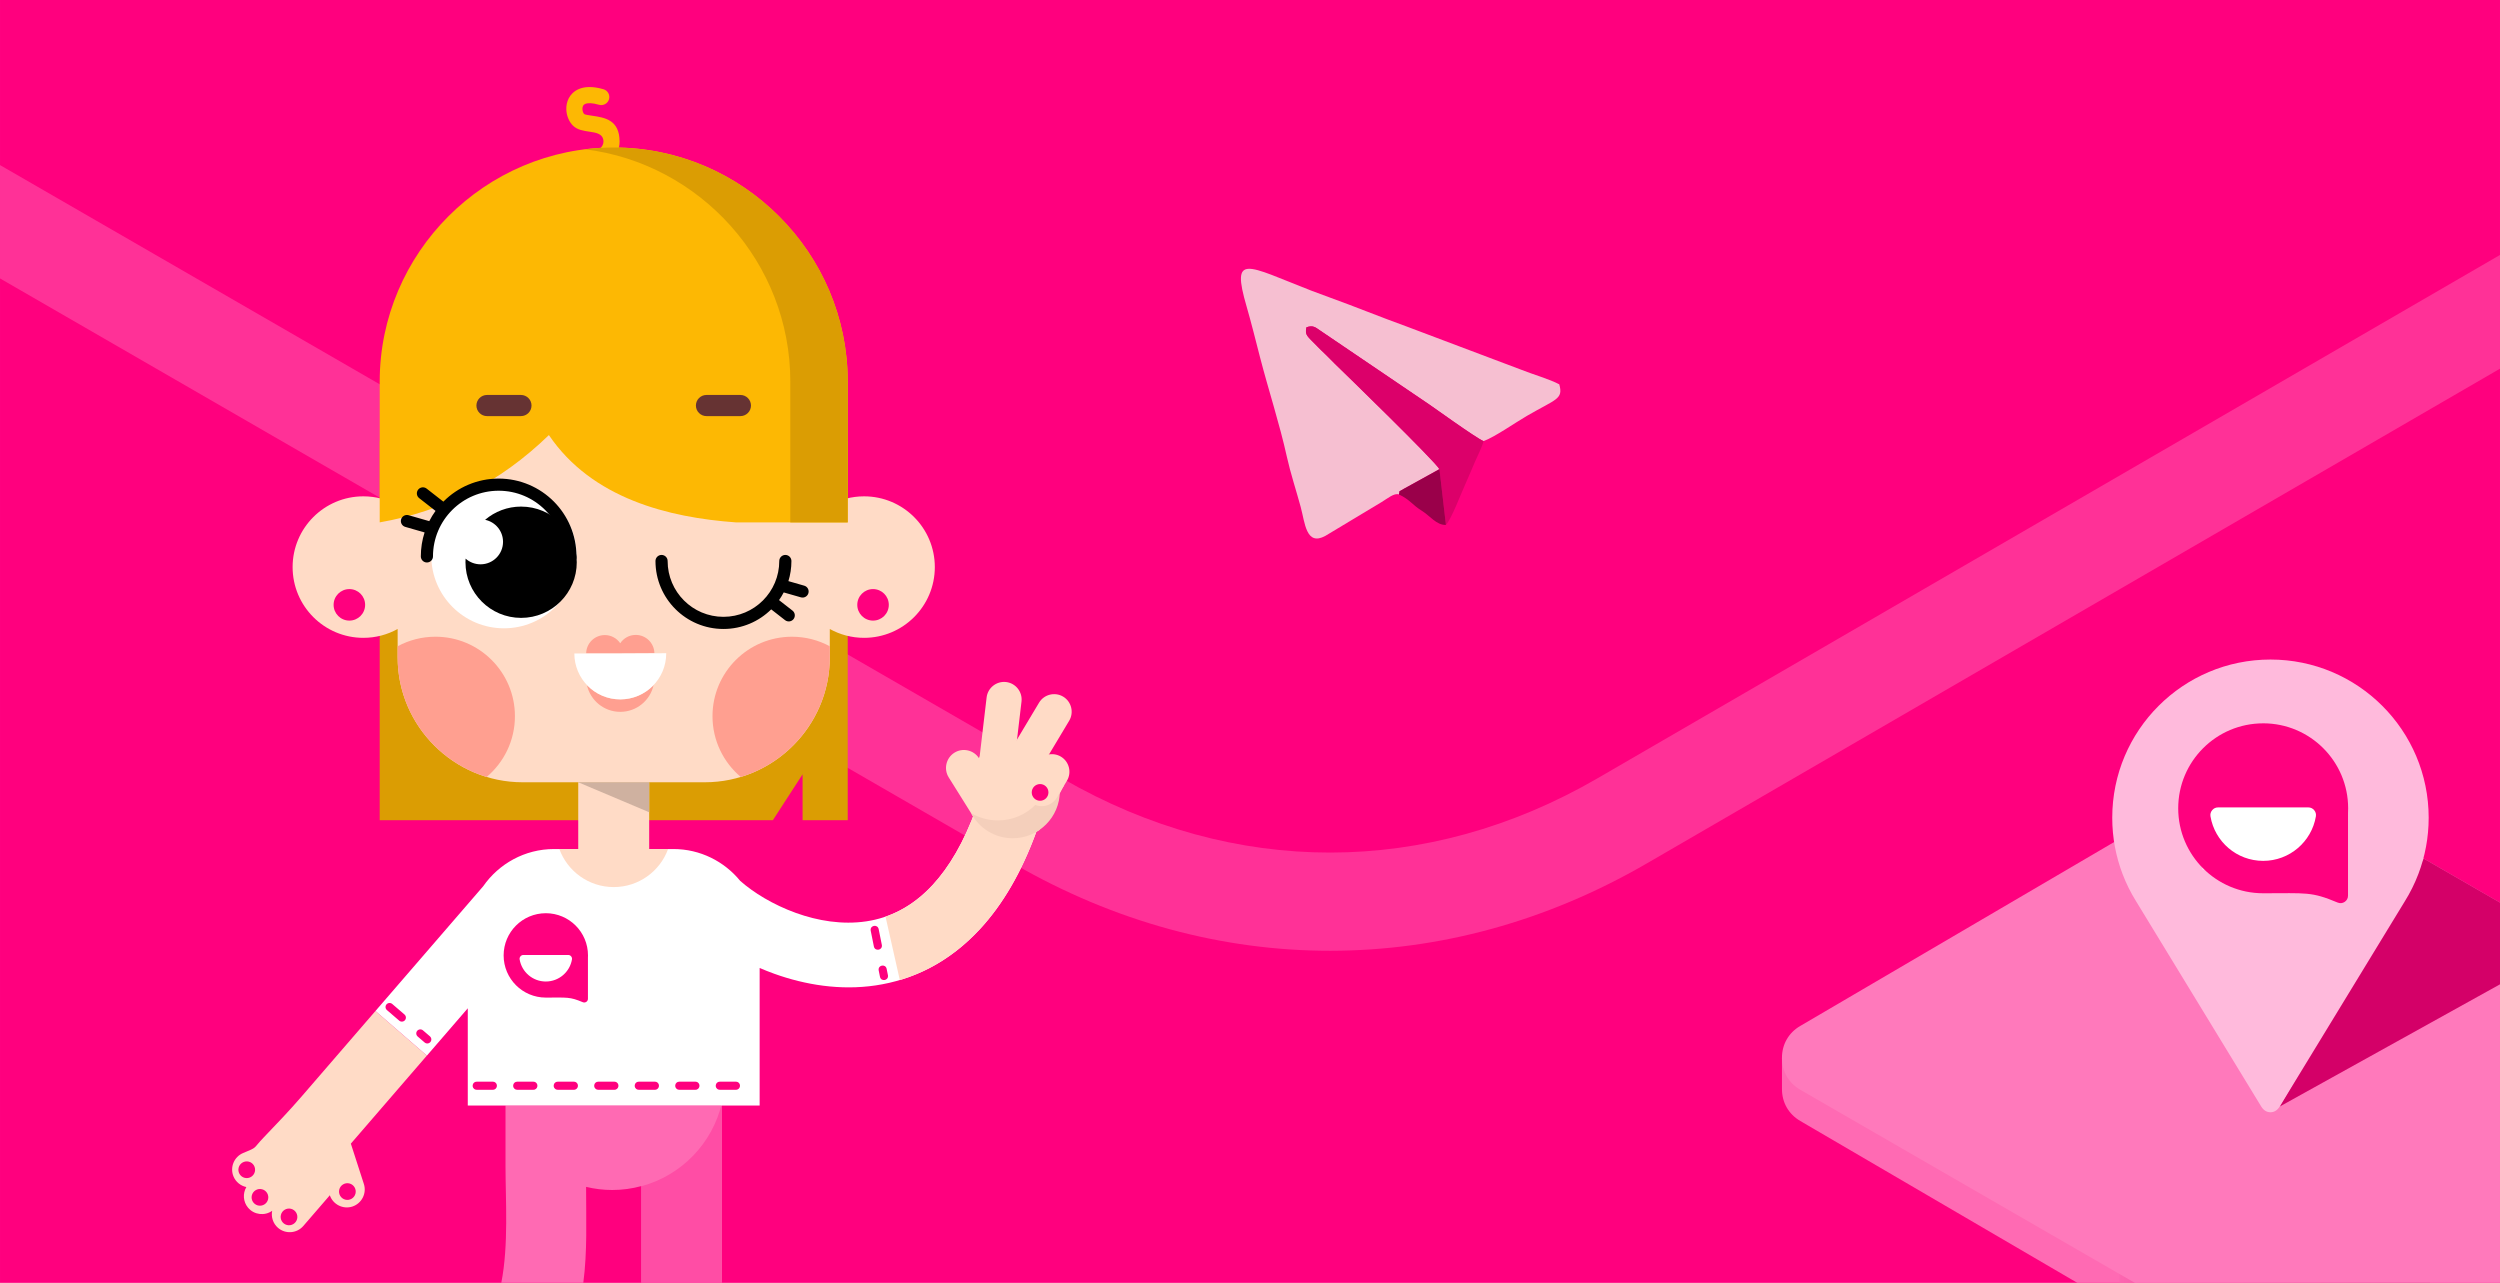 <?xml version="1.0" encoding="UTF-8"?> <svg xmlns="http://www.w3.org/2000/svg" xmlns:xlink="http://www.w3.org/1999/xlink" xmlns:xodm="http://www.corel.com/coreldraw/odm/2003" xml:space="preserve" width="228.247mm" height="117.122mm" version="1.1" style="shape-rendering:geometricPrecision; text-rendering:geometricPrecision; image-rendering:optimizeQuality; fill-rule:evenodd; clip-rule:evenodd" viewBox="0 0 2274.26 1167.01"> <defs> <style type="text/css"> .fil20 {fill:#F6BFD1} .fil11 {fill:black} .fil8 {fill:#663333} .fil22 {fill:#9A004A} .fil12 {fill:#CFB1A0} .fil25 {fill:#D40068} .fil2 {fill:#DB9D03} .fil21 {fill:#DC006A} .fil18 {fill:#F4CFBB} .fil6 {fill:#FDB803} .fil13 {fill:#FF007E} .fil0 {fill:#FF007E} .fil10 {fill:#FF4DA5} .fil9 {fill:#FF6AB3} .fil24 {fill:#FF79BB} .fil7 {fill:#FF9F90} .fil26 {fill:#FFBADC} .fil3 {fill:#FFDBC6} .fil4 {fill:white} .fil14 {fill:black;fill-rule:nonzero} .fil15 {fill:black;fill-rule:nonzero} .fil5 {fill:#FDB803;fill-rule:nonzero} .fil19 {fill:#FF007E;fill-rule:nonzero} .fil1 {fill:#FF3197;fill-rule:nonzero} .fil17 {fill:#FFDBC6;fill-rule:nonzero} .fil16 {fill:white;fill-rule:nonzero} .fil23 {fill:url(#id0)} </style> <linearGradient id="id0" gradientUnits="userSpaceOnUse" x1="2205.21" y1="1219.57" x2="1917.52" y2="1219.57"> <stop offset="0" style="stop-opacity:1; stop-color:#BA005C"></stop> <stop offset="1" style="stop-opacity:1; stop-color:#FF6AB3"></stop> </linearGradient> </defs> <g id="Слой_x0020_1">  <rect class="fil0" width="2274.26" height="1167.01"></rect> <path class="fil1" d="M-0 150.17l967.25 558.44c77.48,44.73 160.4,67.06 243.11,66.98 82.54,-0.08 165.35,-22.58 242.79,-67.49l821.11 -476.17 0 103.44 -776.26 450.16c-91.11,52.84 -189.23,79.31 -287.64,79.4 -98.24,0.09 -196.34,-26.2 -287.61,-78.89l-922.75 -532.75 0 -103.12z"></path> <g id="_1993560538368"> <polygon class="fil2" points="345.41,401.39 771.18,401.39 771.18,746.16 730.11,746.16 730.11,704.39 703.06,746.16 345.41,746.16 "></polygon> <path class="fil3" d="M475.38 276.32l165.83 0c62.51,0 113.66,51.14 113.66,113.65l0 69.6c9.24,-5.12 19.86,-8.05 31.18,-8.05 35.55,0 64.36,28.82 64.36,64.36 0,35.55 -28.82,64.36 -64.36,64.36 -11.31,0 -21.94,-2.92 -31.18,-8.05l0 25.78c0,62.51 -51.15,113.66 -113.66,113.66l-165.83 0c-62.51,0 -113.65,-51.15 -113.65,-113.66l0 -25.78c-9.24,5.12 -19.87,8.05 -31.18,8.05 -35.55,0 -64.36,-28.82 -64.36,-64.36 0,-35.55 28.82,-64.36 64.36,-64.36 11.31,0 21.94,2.92 31.18,8.05l0 -69.6c0,-62.51 51.14,-113.65 113.65,-113.65z"></path> <polygon class="fil3" points="526.03,711.64 590.56,711.64 590.56,772.37 526.03,772.37 "></polygon> <path class="fil4" d="M458.46 439.31c36.52,0 66.13,29.61 66.13,66.13 0,36.52 -29.61,66.13 -66.13,66.13 -36.52,0 -66.13,-29.61 -66.13,-66.13 0,-36.52 29.61,-66.13 66.13,-66.13z"></path> <path class="fil5" d="M549 81.2c3.9,1.13 6.14,5.2 5.01,9.1 -1.13,3.9 -5.2,6.14 -9.1,5.01 -6.22,-1.81 -10.24,-1.78 -12.66,-0.71 -0.87,0.38 -1.45,0.96 -1.8,1.61 -0.46,0.86 -0.64,1.9 -0.6,2.97 0.06,1.94 0.69,3.7 1.61,4.56 0.62,0.58 3.69,1.03 7,1.51 11.72,1.71 25.13,3.67 25.19,23.65 0,1.77 -0.21,3.48 -0.61,5.1 -1.4,5.67 -5.06,10.6 -9.58,14.07 -4.49,3.45 -10.05,5.55 -15.25,5.56 -1.53,0 -3.02,-0.16 -4.44,-0.51 -3.94,-0.97 -6.35,-4.95 -5.38,-8.9 0.97,-3.94 4.95,-6.35 8.9,-5.38 0.3,0.07 0.61,0.11 0.93,0.11 1.93,-0 4.25,-0.98 6.32,-2.57 2.05,-1.58 3.67,-3.66 4.22,-5.89 0.14,-0.55 0.21,-1.09 0.21,-1.59 -0.02,-7.25 -6.72,-8.23 -12.58,-9.08 -5.7,-0.83 -10.98,-1.6 -15,-5.37 -3.6,-3.38 -6.03,-9.09 -6.22,-14.81 -0.12,-3.52 0.57,-7.13 2.27,-10.34 1.81,-3.41 4.69,-6.32 8.88,-8.18 5.3,-2.35 12.72,-2.83 22.68,0.08z"></path> <path class="fil6" d="M771.18 475.22l0 -128.16c0,-117.09 -95.81,-212.88 -212.88,-212.88l-0 0c-117.07,0 -212.88,95.81 -212.88,212.88l0 128.16c57.6,-10.12 109.13,-36 153.91,-79.42 39.19,57.82 108.89,75.01 170.1,79.42l101.75 0z"></path> <path class="fil2" d="M771.18 475.22l0 -128.16c0,-117.09 -95.81,-212.88 -212.88,-212.88 -8.84,0 -17.55,0.56 -26.12,1.62 104.88,12.98 186.77,103.02 186.77,211.27l0 128.16 52.23 0z"></path> <path class="fil7" d="M550.18 577.72c5.84,0 10.98,2.95 14.04,7.44 3.04,-4.57 8.23,-7.58 14.13,-7.58 9.28,0 16.82,7.46 16.96,16.71l-31.04 0.16 -31.04 0c0.13,-9.26 7.67,-16.72 16.96,-16.72z"></path> <path class="fil7" d="M594.59 623.19c-3.05,13.94 -15.47,24.38 -30.33,24.38 -14.86,0 -27.28,-10.44 -30.33,-24.38 7.62,8.03 18.39,13.04 30.33,13.04 11.94,0 22.71,-5.01 30.33,-13.04z"></path> <path class="fil4" d="M564.27 594.44l41.79 -0.21c0,0.07 0,0.14 0,0.21 0,23.08 -18.71,41.79 -41.79,41.79 -23.08,0 -41.79,-18.71 -41.79,-41.79l41.79 0z"></path> <path class="fil8" d="M443.02 378.54l30.88 0c5.29,0 9.63,-4.33 9.63,-9.62 0,-5.29 -4.33,-9.63 -9.63,-9.63l-30.88 0c-5.29,0 -9.63,4.33 -9.63,9.63 0,5.29 4.33,9.62 9.63,9.62z"></path> <path class="fil8" d="M642.68 378.54l30.88 0c5.29,0 9.62,-4.33 9.62,-9.62 0,-5.29 -4.33,-9.63 -9.62,-9.63l-30.88 0c-5.29,0 -9.62,4.33 -9.62,9.63 0,5.29 4.33,9.62 9.62,9.62z"></path> <g> <path class="fil7" d="M442.7 706.81c15.73,-13.26 25.73,-33.11 25.73,-55.29 0,-39.93 -32.37,-72.3 -72.3,-72.3 -12.46,0 -24.17,3.15 -34.41,8.7l0 10.06c0,51.16 34.26,94.7 80.98,108.83z"></path> <path class="fil7" d="M673.89 706.81c-15.73,-13.26 -25.73,-33.11 -25.73,-55.29 0,-39.93 32.37,-72.29 72.29,-72.29 12.46,0 24.18,3.15 34.41,8.7l0 10.06c0,51.16 -34.27,94.7 -80.98,108.83z"></path> </g> <path class="fil9" d="M533.17 1079.71c0,30.18 1.21,58.78 -2.54,87.29l-74.6 0c6.78,-34.41 3.83,-75.05 3.83,-106.53l0 -54.39 -0.09 -0.39 196.98 0 0 54.78 0 106.53 -73.31 0 0 -88.01c-8.44,2.32 -17.33,3.56 -26.5,3.56 -8.19,0 -16.14,-0.99 -23.75,-2.85z"></path> <path class="fil10" d="M656.74 1003.2l0 57.28 0 106.53 -73.31 0 0 -87.91c36.4,-9.72 64.82,-39 73.31,-75.89zm-94.95 79.24c-0.68,0.03 -1.37,0.06 -2.05,0.08 0.69,-0.02 1.37,-0.05 2.05,-0.08zm-2.39 0.09c-0.79,0.02 -1.58,0.03 -2.37,0.03 0.79,-0 1.58,-0.01 2.37,-0.03z"></path> <path class="fil3" d="M341.54 919.71l-67.34 77.97c-11.19,12.96 -22.57,24.81 -34.26,37.01 -10.53,11 -5.12,8.53 -18.74,14.2 -8.28,3.45 -12.23,13.04 -8.79,21.32 2.13,5.13 6.62,8.59 11.7,9.67 -3.4,5.8 -3,13.38 1.57,18.8 5.49,6.51 15.09,7.64 21.91,2.79 -1.09,5.56 0.75,11.56 5.32,15.51 6.79,5.86 17.14,5.11 23,-1.68l24.15 -27.96c2.84,8.39 12,13.01 20.45,10.28 8.54,-2.76 13.27,-11.99 10.51,-20.53l-11.85 -36.71 69.16 -80.09 -46.8 -40.6z"></path> <path class="fil11" d="M474.07 460.84c-12.5,0 -23.94,4.53 -32.77,12.04 9.31,1.91 16.31,10.15 16.31,20.03 0,11.29 -9.16,20.45 -20.45,20.45 -5.23,0 -9.99,-1.96 -13.61,-5.18 -0.07,1.09 -0.11,2.18 -0.11,3.29 0,27.96 22.67,50.62 50.62,50.62 27.96,0 50.62,-22.66 50.62,-50.62 0,-27.96 -22.67,-50.62 -50.62,-50.62z"></path> <polygon class="fil12" points="526.02,711.64 590.56,711.64 590.56,738.92 "></polygon> <path class="fil13" d="M317.82 535.89c7.92,0 14.34,6.42 14.34,14.34 0,7.92 -6.42,14.34 -14.34,14.34 -7.92,0 -14.34,-6.42 -14.34,-14.34 0,-7.92 6.42,-14.34 14.34,-14.34z"></path> <path class="fil13" d="M794.21 535.89c7.92,0 14.34,6.42 14.34,14.34 0,7.92 -6.42,14.34 -14.34,14.34 -7.92,0 -14.34,-6.42 -14.34,-14.34 0,-7.92 6.42,-14.34 14.34,-14.34z"></path> <path class="fil14" d="M717.2 528.65l14.41 4.14c2.93,0.83 4.64,3.89 3.8,6.82 -0.84,2.93 -3.89,4.64 -6.83,3.8l-15.62 -4.48c-1.27,2.43 -2.7,4.77 -4.27,7l12.25 9.55c2.4,1.87 2.82,5.33 0.95,7.73 -1.87,2.4 -5.33,2.82 -7.73,0.95l-12.59 -9.81c-11.17,11.03 -26.51,17.84 -43.45,17.84 -17.07,0 -32.53,-6.92 -43.72,-18.11 -11.19,-11.19 -18.11,-26.65 -18.11,-43.72 0,-3.05 2.48,-5.53 5.53,-5.53 3.05,0 5.53,2.48 5.53,5.53 0,14.02 5.68,26.72 14.87,35.91 9.19,9.19 21.88,14.87 35.91,14.87 14.02,0 26.72,-5.69 35.9,-14.87 9.19,-9.19 14.87,-21.88 14.87,-35.91 0,-3.05 2.48,-5.53 5.53,-5.53 3.05,0 5.53,2.48 5.53,5.53 0,6.37 -0.96,12.51 -2.75,18.3z"></path> <path class="fil15" d="M524.41 507.09c-0.01,3.04 -2.49,5.5 -5.53,5.48 -3.04,-0.01 -5.5,-2.49 -5.48,-5.53l0.01 -0.87 -0.02 0c0,-16.5 -6.69,-31.44 -17.5,-42.25 -10.81,-10.81 -25.75,-17.5 -42.25,-17.5 -16.5,0 -31.44,6.69 -42.25,17.5 -10.81,10.81 -17.5,25.75 -17.5,42.25 0,3.05 -2.48,5.53 -5.53,5.53 -3.05,0 -5.53,-2.48 -5.53,-5.53 0,-7.61 1.2,-14.94 3.42,-21.81l-17.57 -5.05c-2.93,-0.83 -4.63,-3.89 -3.8,-6.82 0.83,-2.93 3.89,-4.64 6.82,-3.8l18.8 5.4c1.66,-3.27 3.57,-6.38 5.7,-9.33l-14.86 -11.59c-2.4,-1.87 -2.82,-5.33 -0.95,-7.73 1.87,-2.4 5.33,-2.82 7.73,-0.95l15.21 11.86 0.24 -0.24c12.81,-12.81 30.51,-20.74 50.06,-20.74 19.55,0 37.25,7.93 50.06,20.74 12.81,12.81 20.74,30.51 20.74,50.06l-0.02 0.02 -0.01 0.89z"></path> <path class="fil13" d="M226.31 1056.75c4.07,1.02 6.54,5.16 5.52,9.23 -1.03,4.07 -5.16,6.54 -9.23,5.52 -4.07,-1.03 -6.54,-5.16 -5.51,-9.23 1.02,-4.07 5.16,-6.54 9.23,-5.52z"></path> <path class="fil13" d="M238.34 1081.87c4.07,1.02 6.54,5.16 5.51,9.23 -1.03,4.07 -5.16,6.54 -9.23,5.51 -4.07,-1.03 -6.54,-5.16 -5.52,-9.23 1.03,-4.07 5.16,-6.54 9.23,-5.51z"></path> <path class="fil13" d="M264.76 1099.66c4.07,1.03 6.54,5.16 5.52,9.23 -1.02,4.07 -5.16,6.54 -9.23,5.51 -4.07,-1.02 -6.54,-5.16 -5.51,-9.23 1.02,-4.07 5.16,-6.54 9.23,-5.52z"></path> <path class="fil13" d="M317.87 1076.6c4.07,1.03 6.54,5.16 5.51,9.23 -1.02,4.07 -5.16,6.54 -9.23,5.52 -4.07,-1.03 -6.54,-5.16 -5.52,-9.23 1.03,-4.07 5.16,-6.54 9.23,-5.52z"></path> <path class="fil16" d="M673.33 801.3c11.91,10.56 29.85,21.69 50.81,29.24 19.76,7.11 42.01,10.88 63.93,7.62 20.84,-3.1 41.77,-12.94 60.33,-33.04 14.97,-16.21 28.52,-38.86 39.58,-69.61l55.28 19.81c-13.99,38.87 -31.68,68.12 -51.56,89.65 -28.78,31.17 -61.84,46.52 -95.11,51.47 -32.18,4.79 -64.18,-0.51 -92.26,-10.61 -4.53,-1.63 -8.96,-3.39 -13.28,-5.25l0 125.14 -265.51 0 0 -88.47 -13.66 15.82 -23.53 27.25 -46.8 -40.6 97.99 -113.45c14.2,-20.44 37.83,-33.89 64.46,-33.89l108.62 0c24.41,0 46.3,11.3 60.72,28.93z"></path> <path class="fil17" d="M805.57 833.88c14.89,-5.15 29.47,-14.3 42.82,-28.77 14.97,-16.21 28.52,-38.86 39.58,-69.61l55.28 19.81c-13.99,38.87 -31.68,68.12 -51.56,89.65 -22.41,24.28 -47.43,38.96 -73.12,46.6l-13.01 -57.68z"></path> <path class="fil3" d="M945.55 755.03c5.26,-9.74 10.68,-19.25 16.19,-28.94 4.02,-7.06 4.57,-9.3 6,-11.19l-71.06 -37.34 -6.11 12.15c-4.81,-7.44 -14.81,-9.69 -22.34,-4.97 -7.6,4.76 -9.94,14.87 -5.18,22.47l20.46 32.7 -0.01 0.01 0.01 -0.01c7.22,13.47 21.43,22.64 37.78,22.64 9,0 17.36,-2.78 24.26,-7.52z"></path> <path class="fil3" d="M915.27 620.45l0 0c8.73,1.03 15.03,9.01 14,17.74l-6.39 54.13c-1.03,8.73 -9.01,15.03 -17.74,14l-0 0c-8.73,-1.03 -15.03,-9.01 -14,-17.74l6.39 -54.13c1.03,-8.73 9.01,-15.03 17.74,-14z"></path> <path class="fil3" d="M967.15 633.73l0 -0c-7.54,-4.51 -17.41,-2.04 -21.92,5.5l-28 46.77c-4.51,7.54 -2.04,17.4 5.5,21.92l0 0c7.54,4.51 17.4,2.04 21.92,-5.5l28 -46.77c4.51,-7.54 2.04,-17.4 -5.5,-21.92z"></path> <path class="fil18" d="M955.84 694.39c5.21,7.1 8.29,15.85 8.29,25.33 0,23.66 -19.18,42.84 -42.84,42.84 -16.47,0 -30.76,-9.29 -37.93,-22.92 7.18,4.25 15.55,6.69 24.49,6.69 26.59,0 48.14,-21.55 48.14,-48.14 0,-1.28 -0.05,-2.55 -0.15,-3.8z"></path> <path class="fil3" d="M965.12 688.32l-0 -0c-7.54,-4.51 -17.4,-2.04 -21.92,5.5l-9.21 15.37c-4.52,7.54 -2.04,17.4 5.5,21.92l0 0c7.54,4.51 17.4,2.04 21.92,-5.5l9.2 -15.37c4.51,-7.54 2.04,-17.4 -5.5,-21.92z"></path> <path class="fil13" d="M946.17 728.46c-4.2,0 -7.6,-3.4 -7.6,-7.6 0,-4.2 3.4,-7.6 7.6,-7.6 4.2,0 7.6,3.4 7.6,7.6 0,4.2 -3.4,7.6 -7.6,7.6z"></path> <path class="fil19" d="M799.31 845.16c-1.05,-4.6 -7.7,-3.47 -7.28,1.1l0.05 0.35 2.9 14.45c1.05,4.61 7.7,3.47 7.28,-1.1l-0.05 -0.35 -2.9 -14.45zm1.22 43.49c1.05,4.61 7.7,3.47 7.28,-1.1l-0.05 -0.35 -1.19 -5.91c-1.05,-4.6 -7.7,-3.47 -7.28,1.1l0.05 0.35 1.19 5.91z"></path> <g> <path class="fil13" d="M496.52 830.75c21.2,0 38.38,17.18 38.38,38.38 0,0.68 -0.02,1.35 -0.05,2.02 0.01,1.23 -0,2.48 -0,3.72l0 33.73c0,1.16 -0.53,2.16 -1.5,2.81 -0.97,0.64 -2.1,0.75 -3.17,0.3 -11.96,-5 -13.99,-4.19 -33.65,-4.19 -21.2,0 -38.38,-17.18 -38.38,-38.38 0,-21.19 17.18,-38.38 38.38,-38.38z"></path> <path class="fil4" d="M520.32 872.81c-1.94,11.4 -11.86,20.08 -23.81,20.08 -11.95,0 -21.87,-8.68 -23.8,-20.08 -0.18,-1.05 0.09,-2.02 0.77,-2.83 0.69,-0.81 1.6,-1.24 2.67,-1.24l40.73 0c1.06,0 1.98,0.43 2.66,1.24 0.69,0.81 0.95,1.79 0.77,2.83z"></path> </g> <path class="fil19" d="M433.63 984.01c-4.07,0 -5.2,5.77 -1.12,7.2 0.39,0.11 0.71,0.17 1.12,0.17l14.74 0c4.08,0 5.2,-5.77 1.12,-7.2 -0.39,-0.11 -0.7,-0.17 -1.12,-0.17l-14.74 0zm235.88 7.37c4.07,0 5.2,-5.77 1.12,-7.2 -0.39,-0.11 -0.7,-0.17 -1.12,-0.17l-14.74 0c-4.07,0 -5.2,5.77 -1.12,7.2 0.39,0.11 0.71,0.17 1.12,0.17l14.74 0zm-36.86 0c4.07,0 5.2,-5.77 1.12,-7.2 -0.39,-0.11 -0.71,-0.17 -1.12,-0.17l-14.74 0c-4.07,0 -5.2,5.77 -1.12,7.2 0.39,0.11 0.7,0.17 1.12,0.17l14.74 0zm-36.85 0c4.07,0 5.2,-5.77 1.12,-7.2 -0.39,-0.11 -0.7,-0.17 -1.12,-0.17l-14.74 0c-4.07,0 -5.2,5.77 -1.12,7.2 0.39,0.11 0.71,0.17 1.12,0.17l14.74 0zm-36.86 0c4.07,0 5.2,-5.77 1.12,-7.2 -0.39,-0.11 -0.71,-0.17 -1.12,-0.17l-14.74 0c-4.07,0 -5.2,5.77 -1.12,7.2 0.39,0.11 0.7,0.17 1.12,0.17l14.74 0zm-36.85 0c4.07,0 5.2,-5.77 1.12,-7.2 -0.39,-0.11 -0.7,-0.17 -1.12,-0.17l-14.74 0c-4.07,0 -5.2,5.77 -1.12,7.2 0.39,0.11 0.71,0.17 1.12,0.17l14.74 0zm-36.86 0c4.07,0 5.2,-5.77 1.12,-7.2 -0.39,-0.11 -0.71,-0.17 -1.12,-0.17l-14.74 0c-4.07,0 -5.2,5.77 -1.12,7.2 0.39,0.11 0.71,0.17 1.12,0.17l14.74 0z"></path> <path class="fil19" d="M356.8 913.3c-0.97,-0.86 -2.31,-1.08 -3.53,-0.72 -2.76,0.92 -3.45,4.39 -1.28,6.31l11.18 9.61c0.97,0.86 2.31,1.08 3.53,0.72 2.76,-0.92 3.45,-4.39 1.28,-6.31l-11.18 -9.61zm29.51 35.07c0.97,0.86 2.31,1.08 3.53,0.71 2.76,-0.92 3.45,-4.39 1.28,-6.31l-6.36 -5.46c-0.97,-0.86 -2.31,-1.08 -3.53,-0.71 -2.76,0.92 -3.45,4.39 -1.28,6.31l6.36 5.46z"></path> <path class="fil3" d="M508.82 772.37l98.95 0c-7.36,20.19 -26.74,34.61 -49.47,34.61 -22.74,0 -42.11,-14.42 -49.47,-34.61z"></path> </g> <path class="fil20" d="M1349.6 401.31c-7.2,-3 -48.09,-32.61 -49.54,-33.44l-99.64 -67.54c-3.64,-2.5 -6.1,-4.74 -11.95,-2.56 -1.59,7.43 0.79,7.84 9.78,17.21 2.64,2.75 5.04,5.03 7.69,7.55 3.55,3.4 5.14,5.26 8.23,8.25 10.96,10.62 90.27,87.71 95.3,96l-32.63 18.03c-5.93,3.84 -2.66,0.1 -4.28,4.99 -4.25,-1.58 -10.42,3.77 -15.71,6.93l-51.12 30.73c-17.64,9.72 -18.61,-12.04 -22.48,-26.27 -3.89,-14.33 -9.42,-31.28 -12.58,-45.63 -6.66,-30.18 -16.69,-60.63 -24.37,-90.36 -3.96,-15.33 -8.11,-32.1 -12.22,-46.22 -14.35,-49.35 -0.33,-37.62 58.67,-14.64l17.63 6.55c22.65,8.15 45.05,17.41 69.07,26.06l104.21 39.31c10.79,4.35 25.95,8.62 34.83,13.37 3.79,13.64 -2.73,13.19 -29.46,28.71 -10.77,6.25 -28.9,19 -39.4,22.96z"></path> <path class="fil21" d="M1349.6 401.31c-1.25,5.03 -5.6,13.81 -7.81,18.79 -2.63,5.92 -5.42,13.01 -8.5,19.71 -3.72,8.09 -13.07,32.82 -17.94,37.7l-5.89 -50.73c-5.04,-8.29 -84.35,-85.38 -95.3,-96 -3.08,-2.99 -4.68,-4.85 -8.23,-8.25 -2.64,-2.53 -5.05,-4.8 -7.69,-7.55 -8.99,-9.37 -11.37,-9.78 -9.78,-17.21 5.86,-2.18 8.31,0.06 11.95,2.56l99.64 67.54c1.45,0.82 42.34,30.44 49.54,33.44z"></path> <path class="fil22" d="M1315.35 477.51c-8.44,0.42 -14.57,-8.31 -21.84,-12.81 -9.05,-5.61 -10.9,-10.24 -20.96,-14.9 1.62,-4.89 -1.65,-1.16 4.28,-4.99l32.63 -18.03 5.89 50.73z"></path> <path class="fil9" d="M1621.06 962.45l323.68 204.56 -55.01 0 -251.97 -147.23c-10.62,-6.2 -16.7,-16.75 -16.7,-29.05l0 -28.28z"></path> <polygon class="fil23" points="1928.11,1167.01 1928.11,1116.66 2210.67,1116.66 2210.67,1167.01 "></polygon> <path class="fil24" d="M1637.68 933.33l384.53 -225.31c17.68,-10.36 38.02,-10.43 55.77,-0.19l196.28 113.28 0 345.89 -47.78 0 -284.44 0 -304.17 -175.55c-10.66,-6.15 -16.78,-16.7 -16.82,-29.01 -0.04,-12.31 6,-22.9 16.62,-29.12z"></path> <polygon class="fil25" points="2204.85,781.06 2073.84,1006.64 2274.26,895.44 2274.26,821.11 "></polygon> <g id="_1993560548352"> <path class="fil26" d="M2065.45 599.99c79.49,0 143.93,64.44 143.93,143.93 0,18 -3.31,35.22 -9.35,51.1l0.01 0 -0.05 0.1c-3.31,8.68 -7.43,16.97 -12.28,24.75l-113.87 186.76c-1.89,3.1 -4.74,5.21 -8.39,5.21 -3.65,0 -6.5,-2.1 -8.39,-5.21l-113.87 -186.76c-4.85,-7.79 -8.97,-16.07 -12.28,-24.75l-0.05 -0.1 0.01 -0c-6.04,-15.88 -9.35,-33.1 -9.35,-51.1 0,-79.49 64.44,-143.93 143.93,-143.93z"></path> <g> <polygon class="fil4" points="2003.71,710.22 2118.8,710.22 2118.8,790.92 2003.71,790.92 "></polygon> <path class="fil13" d="M2058.83 658.01c42.69,0 77.29,34.61 77.29,77.3 0,1.36 -0.04,2.72 -0.11,4.06 0.02,2.49 -0.01,5 -0.01,7.49l0 67.93c0,2.34 -1.08,4.36 -3.03,5.66 -1.95,1.3 -4.23,1.51 -6.39,0.61 -24.09,-10.08 -28.18,-8.45 -67.76,-8.45 -42.69,0 -77.29,-34.61 -77.29,-77.29 0,-42.69 34.61,-77.3 77.29,-77.3zm47.94 84.7c-3.9,22.95 -23.88,40.43 -47.94,40.43 -24.06,0 -44.05,-17.48 -47.94,-40.43 -0.36,-2.11 0.18,-4.07 1.56,-5.71 1.38,-1.64 3.22,-2.49 5.37,-2.49l82.03 0c2.14,0 3.99,0.86 5.36,2.49 1.38,1.64 1.92,3.6 1.56,5.71z"></path> </g> </g> </g> </svg> 